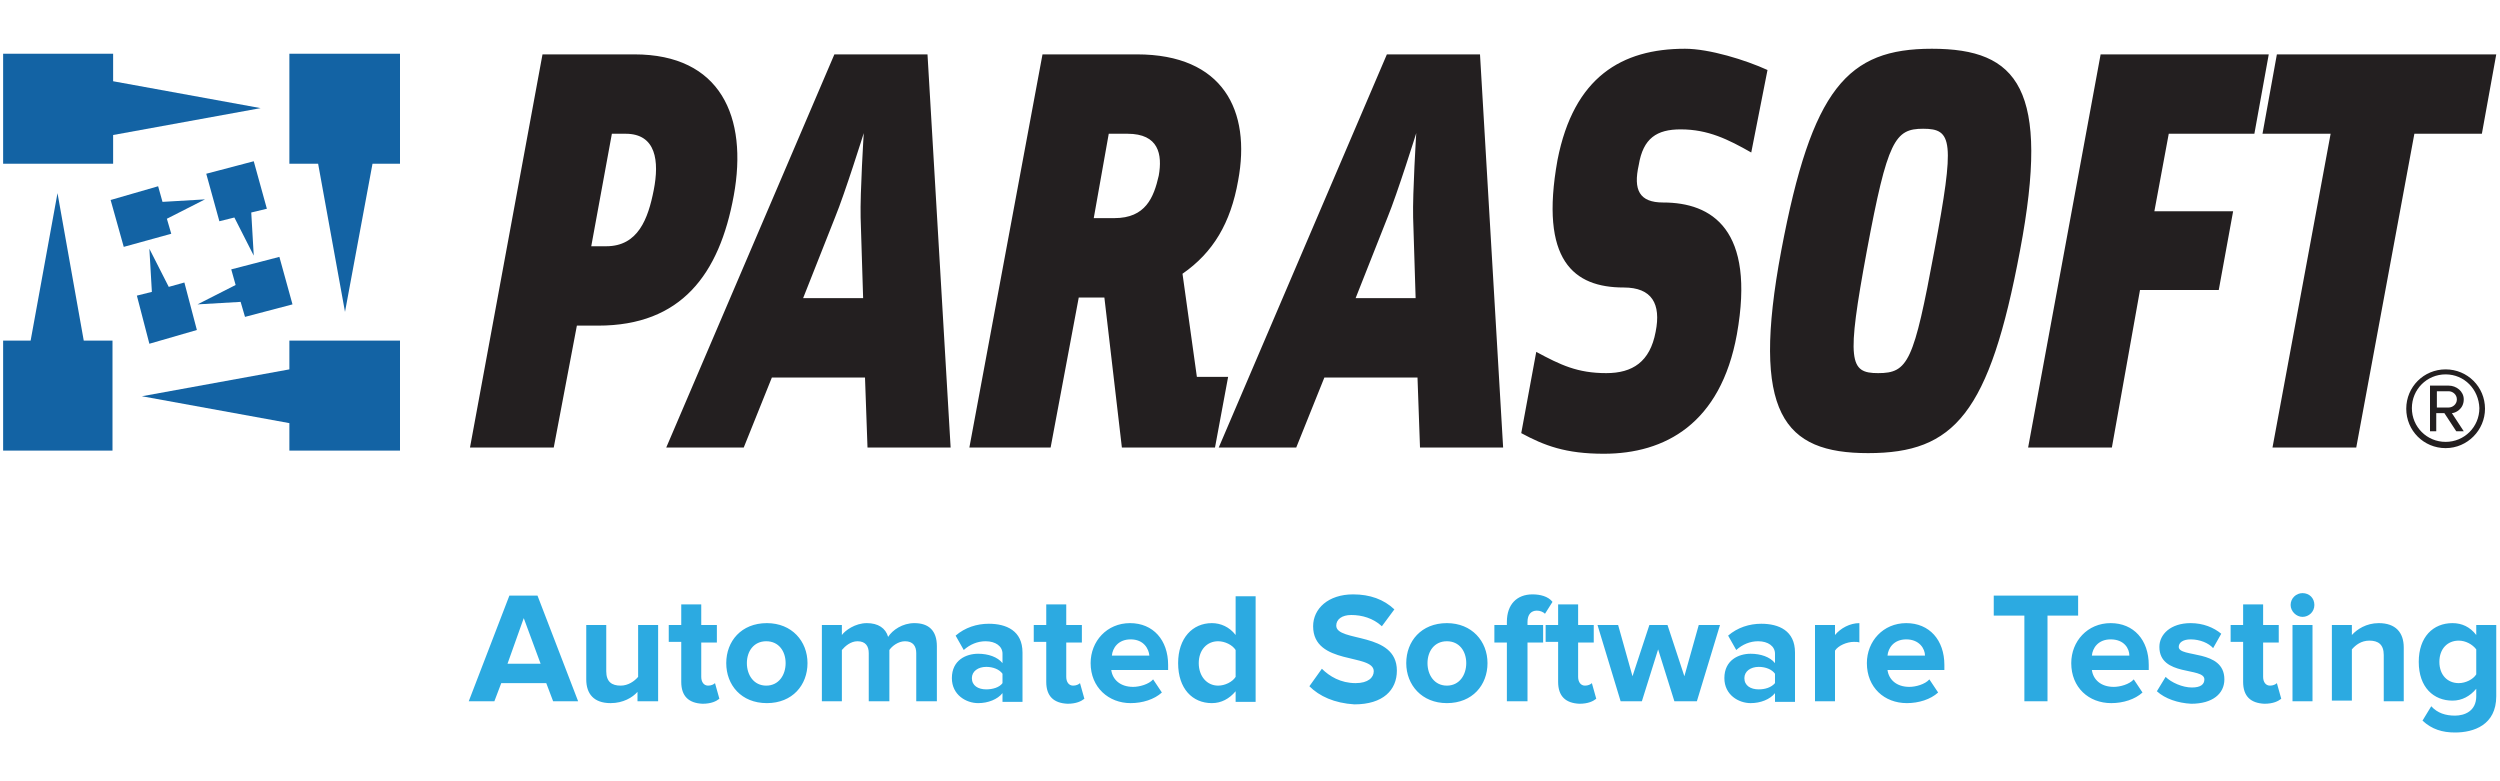 <svg xmlns="http://www.w3.org/2000/svg" xml:space="preserve" id="Layer_1" x="0" y="0" style="enable-background:new 0 0 400 125" version="1.1" viewBox="0 0 400 125"><style>.st0{fill:#2caae1}</style><path d="m88.5 112.2-1.1-2.9h-7.2l-1.1 2.9H75l6.5-16.9H86l6.5 16.9h-4zm-4.7-13.3-2.6 7.3h5.3l-2.7-7.3zm18.2 13.3v-1.5c-.8.9-2.3 1.8-4.3 1.8-2.7 0-3.9-1.5-3.9-3.8V100H97v7.4c0 1.7.9 2.3 2.3 2.3 1.2 0 2.2-.7 2.8-1.4V100h3.2v12.2H102zm7-3.1v-6.4h-2V100h2v-3.3h3.2v3.3h2.5v2.8h-2.5v5.5c0 .8.4 1.4 1.1 1.4.5 0 .9-.2 1.1-.4l.7 2.5c-.5.4-1.3.8-2.7.8-2.2-.1-3.4-1.2-3.4-3.5zm7.2-3c0-3.5 2.4-6.4 6.5-6.4 4 0 6.5 2.9 6.5 6.4s-2.4 6.4-6.5 6.4-6.5-2.9-6.5-6.4zm9.5 0c0-1.9-1.1-3.5-3.1-3.5s-3.1 1.6-3.1 3.5 1.1 3.6 3.1 3.6 3.1-1.7 3.1-3.6zm20.9 6.1v-7.7c0-1.1-.5-1.9-1.8-1.9-1.1 0-2.1.8-2.5 1.4v8.2H139v-7.7c0-1.1-.5-1.9-1.8-1.9-1.1 0-2 .8-2.5 1.4v8.2h-3.2V100h3.2v1.6c.5-.7 2.1-1.9 4-1.9 1.8 0 3 .8 3.4 2.2.7-1.1 2.3-2.2 4.2-2.2 2.3 0 3.6 1.2 3.6 3.7v8.8h-3.3zm13.8 0v-1.3c-.8 1-2.3 1.6-3.9 1.6-1.9 0-4.2-1.3-4.2-4 0-2.9 2.3-3.9 4.2-3.9 1.6 0 3.1.5 3.9 1.5v-1.5c0-1.2-1.1-2-2.7-2-1.3 0-2.5.5-3.5 1.4l-1.3-2.3c1.5-1.3 3.4-1.9 5.3-1.9 2.8 0 5.4 1.1 5.4 4.6v7.9h-3.2zm0-2.9v-1.5c-.5-.7-1.5-1.1-2.6-1.1-1.3 0-2.3.7-2.3 1.8 0 1.2 1 1.8 2.3 1.8 1 0 2.1-.3 2.6-1zm7-.2v-6.4h-2V100h2v-3.3h3.2v3.3h2.5v2.8h-2.5v5.5c0 .8.4 1.4 1.1 1.4.5 0 .9-.2 1.1-.4l.7 2.5c-.5.4-1.3.8-2.7.8-2.2-.1-3.4-1.2-3.4-3.5zm7.1-3c0-3.5 2.6-6.4 6.3-6.4 3.7 0 6.1 2.7 6.1 6.7v.8h-9.1c.2 1.5 1.4 2.7 3.5 2.7 1 0 2.5-.4 3.2-1.2l1.4 2.1c-1.2 1.1-3.1 1.7-5 1.7-3.5 0-6.4-2.5-6.4-6.4zm6.4-3.8c-2 0-2.9 1.4-3 2.6h6c-.1-1.1-.9-2.6-3-2.6zm16.8 9.9v-1.6c-1 1.2-2.3 1.9-3.8 1.9-3.1 0-5.4-2.3-5.4-6.4 0-4 2.3-6.4 5.4-6.4 1.4 0 2.8.6 3.8 1.9v-6.2h3.2v16.9h-3.2zm0-3.9V104c-.5-.8-1.7-1.4-2.8-1.4-1.8 0-3.1 1.4-3.1 3.5s1.3 3.6 3.1 3.6c1.1 0 2.3-.6 2.8-1.4zm11.8 1.5 2-2.8c1.2 1.2 3 2.3 5.4 2.3 2 0 2.9-.9 2.9-1.9 0-2.9-9.7-.9-9.7-7.2 0-2.8 2.4-5.1 6.4-5.1 2.7 0 4.9.8 6.6 2.4l-2 2.7c-1.4-1.3-3.2-1.8-4.9-1.8-1.5 0-2.4.7-2.4 1.7 0 2.7 9.7.9 9.7 7.2 0 3.1-2.2 5.4-6.8 5.4-3.2-.2-5.6-1.3-7.2-2.9zm15.5-3.7c0-3.5 2.4-6.4 6.5-6.4 4 0 6.5 2.9 6.5 6.4s-2.4 6.4-6.5 6.4c-4 0-6.5-2.9-6.5-6.4zm9.6 0c0-1.9-1.1-3.5-3.1-3.5s-3.1 1.6-3.1 3.5 1.1 3.6 3.1 3.6 3.1-1.7 3.1-3.6zm6.5 6.1v-9.4h-2V100h2v-.5c0-2.8 1.6-4.4 4.1-4.4 1.2 0 2.5.3 3.2 1.2l-1.2 1.9c-.3-.3-.8-.5-1.3-.5-.9 0-1.5.6-1.5 1.8v.5h2.5v2.8h-2.5v9.4h-3.3z" class="st0"/><path d="M249.3 109.1v-6.4h-2V100h2v-3.3h3.2v3.3h2.5v2.8h-2.5v5.5c0 .8.4 1.4 1.1 1.4.5 0 .9-.2 1.1-.4l.7 2.5c-.5.4-1.3.8-2.7.8-2.2-.1-3.4-1.2-3.4-3.5zm18.6 3.1-2.6-8.3-2.6 8.3h-3.4l-3.7-12.2h3.3l2.3 8.2 2.7-8.2h2.9l2.7 8.2 2.3-8.2h3.4l-3.7 12.2h-3.6zm16.1 0v-1.3c-.8 1-2.3 1.6-3.9 1.6-1.9 0-4.2-1.3-4.2-4 0-2.9 2.3-3.9 4.2-3.9 1.6 0 3.1.5 3.9 1.5v-1.5c0-1.2-1.1-2-2.7-2-1.3 0-2.5.5-3.5 1.4l-1.3-2.3c1.5-1.3 3.4-1.9 5.3-1.9 2.8 0 5.4 1.1 5.4 4.6v7.9H284zm0-2.9v-1.5c-.5-.7-1.5-1.1-2.6-1.1-1.3 0-2.3.7-2.3 1.8 0 1.2 1 1.8 2.3 1.8 1 0 2-.3 2.6-1zm6.4 2.9V100h3.2v1.6c.9-1.1 2.4-1.9 3.9-1.9v3.1c-.2-.1-.5-.1-.9-.1-1.1 0-2.5.6-3 1.4v8.1h-3.2zm8.3-6.1c0-3.5 2.6-6.4 6.3-6.4 3.7 0 6.1 2.7 6.1 6.7v.8H302c.2 1.5 1.4 2.7 3.5 2.7 1 0 2.5-.4 3.2-1.2l1.4 2.1c-1.2 1.1-3.1 1.7-5 1.7-3.6 0-6.4-2.5-6.4-6.4zm6.3-3.8c-2 0-2.9 1.4-3 2.6h6c0-1.1-.9-2.6-3-2.6zm18.9 9.9V98.5H319v-3.2h13.5v3.2h-4.9v13.7h-3.7zm7.5-6.1c0-3.5 2.6-6.4 6.3-6.4 3.7 0 6.1 2.7 6.1 6.7v.8h-9.1c.2 1.5 1.4 2.7 3.5 2.7 1 0 2.5-.4 3.2-1.2l1.4 2.1c-1.2 1.1-3.1 1.7-5 1.7-3.6 0-6.4-2.5-6.4-6.4zm6.3-3.8c-2 0-2.9 1.4-3 2.6h6c0-1.1-.8-2.6-3-2.6zm7.4 8.3 1.4-2.3c.9.9 2.7 1.7 4.2 1.7 1.4 0 2-.5 2-1.3 0-2-7.2-.4-7.2-5.2 0-2 1.8-3.8 5-3.8 2 0 3.7.7 4.9 1.7l-1.3 2.3c-.7-.8-2.1-1.4-3.6-1.4-1.2 0-1.9.5-1.9 1.2 0 1.8 7.3.3 7.3 5.2 0 2.3-1.9 3.9-5.3 3.9-2.1-.1-4.2-.8-5.5-2zm13.8-1.5v-6.4h-2V100h2v-3.3h3.2v3.3h2.5v2.8h-2.5v5.5c0 .8.4 1.4 1.1 1.4.5 0 .9-.2 1.1-.4l.7 2.5c-.5.4-1.3.8-2.7.8-2.2-.1-3.4-1.2-3.4-3.5zm7.6-12.3c0-1.1.9-1.9 1.9-1.9 1.1 0 1.9.8 1.9 1.9 0 1.1-.9 1.9-1.9 1.9-1 0-1.9-.9-1.9-1.9zm.3 15.4V100h3.2v12.2h-3.2zm14.6 0v-7.4c0-1.7-.9-2.3-2.3-2.3-1.3 0-2.2.7-2.8 1.4v8.2h-3.2V100h3.2v1.6c.8-.9 2.3-1.9 4.3-1.9 2.7 0 4 1.5 4 3.9v8.6h-3.2zm6.2 3.1 1.4-2.3c1 1.1 2.3 1.5 3.8 1.5s3.4-.7 3.4-3.1v-1.2c-1 1.2-2.3 1.9-3.8 1.9-3 0-5.4-2.1-5.4-6.2 0-4 2.3-6.2 5.4-6.2 1.5 0 2.8.6 3.8 1.9V100h3.2v11.4c0 4.6-3.6 5.8-6.6 5.8-2 0-3.7-.5-5.2-1.9zm8.6-7.4v-4c-.6-.8-1.7-1.4-2.8-1.4-1.8 0-3.1 1.3-3.1 3.4 0 2.1 1.3 3.4 3.1 3.4 1.1 0 2.3-.6 2.8-1.4z" class="st0"/><path d="M176.7 47.6h-4.1l-4.5 24h-13l11.7-62.9h15.1c13.8 0 18.3 9 16.2 20.2-1.2 6.8-4 11.5-8.9 14.9l2.3 16.5h5l-2.1 11.3h-14.9l-2.8-24zM101.5 8.7H86.8L75.2 71.6h13.4l3.7-19.5h3.4c13.3 0 19.4-8.2 21.7-20.8s-2.1-22.6-15.9-22.6zM97 39.4h-2.4l3.3-18h2.2c4.9 0 5.4 4.4 4.5 9s-2.5 9-7.6 9zm114.9 21h14.9l.4 11.2h13.3l-3.7-62.9h-14.9L195 71.6h12.4l4.5-11.2zm14.6-12.7h-9.6l5.1-12.9c1.6-3.9 4.6-13.5 4.6-13.5s-.6 9.6-.5 13.5l.4 12.9zm-103 12.7L119 71.6h-12.4l26.9-62.9h14.9l3.7 62.9h-13.3l-.4-11.2h-14.9zm14.6-12.7-.4-12.9c-.1-3.9.5-13.5.5-13.5s-3 9.6-4.6 13.5l-5.1 12.9h9.6zm40.2-12.8c5 0 6.3-3.3 7.1-6.8.6-3.4 0-6.7-5-6.7h-3L175 34.9h3.3zm104.5-23.7c-3.5-1.6-9.3-3.4-13.2-3.4-10.1 0-17.8 4.5-20.4 17.8-2.9 16.1 2.6 20.4 10.6 20.4 4.5 0 6 2.6 5.1 7.1-.9 4.8-3.7 6.6-7.9 6.6-4.6 0-7.3-1.3-11.2-3.4l-2.4 13c3.7 2 7.1 3.3 13.2 3.3 9.8 0 18.7-4.8 21.3-19.1 3-16.8-4-21.1-11.8-21.1-3.8 0-4.8-2-3.9-6 .7-4.3 2.9-5.7 6.7-5.7 4.4 0 7.6 1.6 11.3 3.7l2.6-13.2zm40.4 28.9c-4.9 26.1-10.5 32.4-24.3 32.4-13.5 0-18.8-6.3-13.9-32.4 4.9-26 10.6-32.3 24.1-32.3 13.8 0 19 6.4 14.1 32.3zm-15.5-19.5c-4.5 0-5.7 1.8-9 19.5-3.3 17.8-2.8 19.6 1.8 19.6 4.8 0 5.7-1.8 9-19.6 3.3-17.6 2.9-19.5-1.8-19.5zm34.7 25.8H355l2.3-12.6h-12.6l2.3-12.4h13.7L363 8.7h-26.9l-11.6 62.9h13.4l4.5-25.2zm43.9-25L377 71.6h-13.4l9.3-50.2H362l2.3-12.7h35.1l-2.3 12.7h-10.8z" style="fill-rule:evenodd;clip-rule:evenodd;fill:#231f20"/><path d="m50.9 26.2 4.3 23.7 4.4-23.7H64V8.6H46.3v17.6h4.6zM64 72.1H46.3v-4.4l-23.6-4.3 23.6-4.3v-4.6H64v17.6zM13.4 54.5H18v17.6H.5V54.5h4.4l4.3-23.6 4.2 23.6zm4.7-32.9 23.6-4.3L18.1 13V8.6H.5v17.6h17.6v-4.6zm1.7 17.9 7.6-2.1-.7-2.4 6.1-3.1-6.8.4-.7-2.5-7.6 2.2 2.1 7.5zm27 9.2-7.6 2-.7-2.4-6.9.4 6.1-3.1-.7-2.5 7.7-2 2.1 7.6zm-15.3 4.1-2-7.6-2.5.7-3.1-6.1.4 6.9-2.4.6 2 7.7 7.6-2.2zm9.1-27 2.1 7.6-2.5.6.4 6.9-3.1-6.1-2.4.6-2.1-7.6 7.6-2z" style="fill-rule:evenodd;clip-rule:evenodd;fill:#1363a4"/><path d="M391.3 71.7c-3.5 0-6.3-2.8-6.3-6.3s2.8-6.3 6.3-6.3 6.3 2.8 6.3 6.3c0 3.4-2.8 6.3-6.3 6.3zm0-11.8c-3 0-5.4 2.4-5.4 5.4 0 3 2.4 5.4 5.4 5.4 3 0 5.4-2.4 5.4-5.4-.1-3-2.4-5.4-5.4-5.4zM393 69l-1.9-2.9h-1.3V69h-1v-7.3h3c1.2 0 2.4.9 2.4 2.2 0 1.6-1.4 2.2-1.9 2.2l1.9 2.9H393zm-1.2-6.4h-1.9v2.6h1.9c.6 0 1.3-.5 1.3-1.3s-.7-1.3-1.3-1.3z" style="fill:#231f20"/></svg>